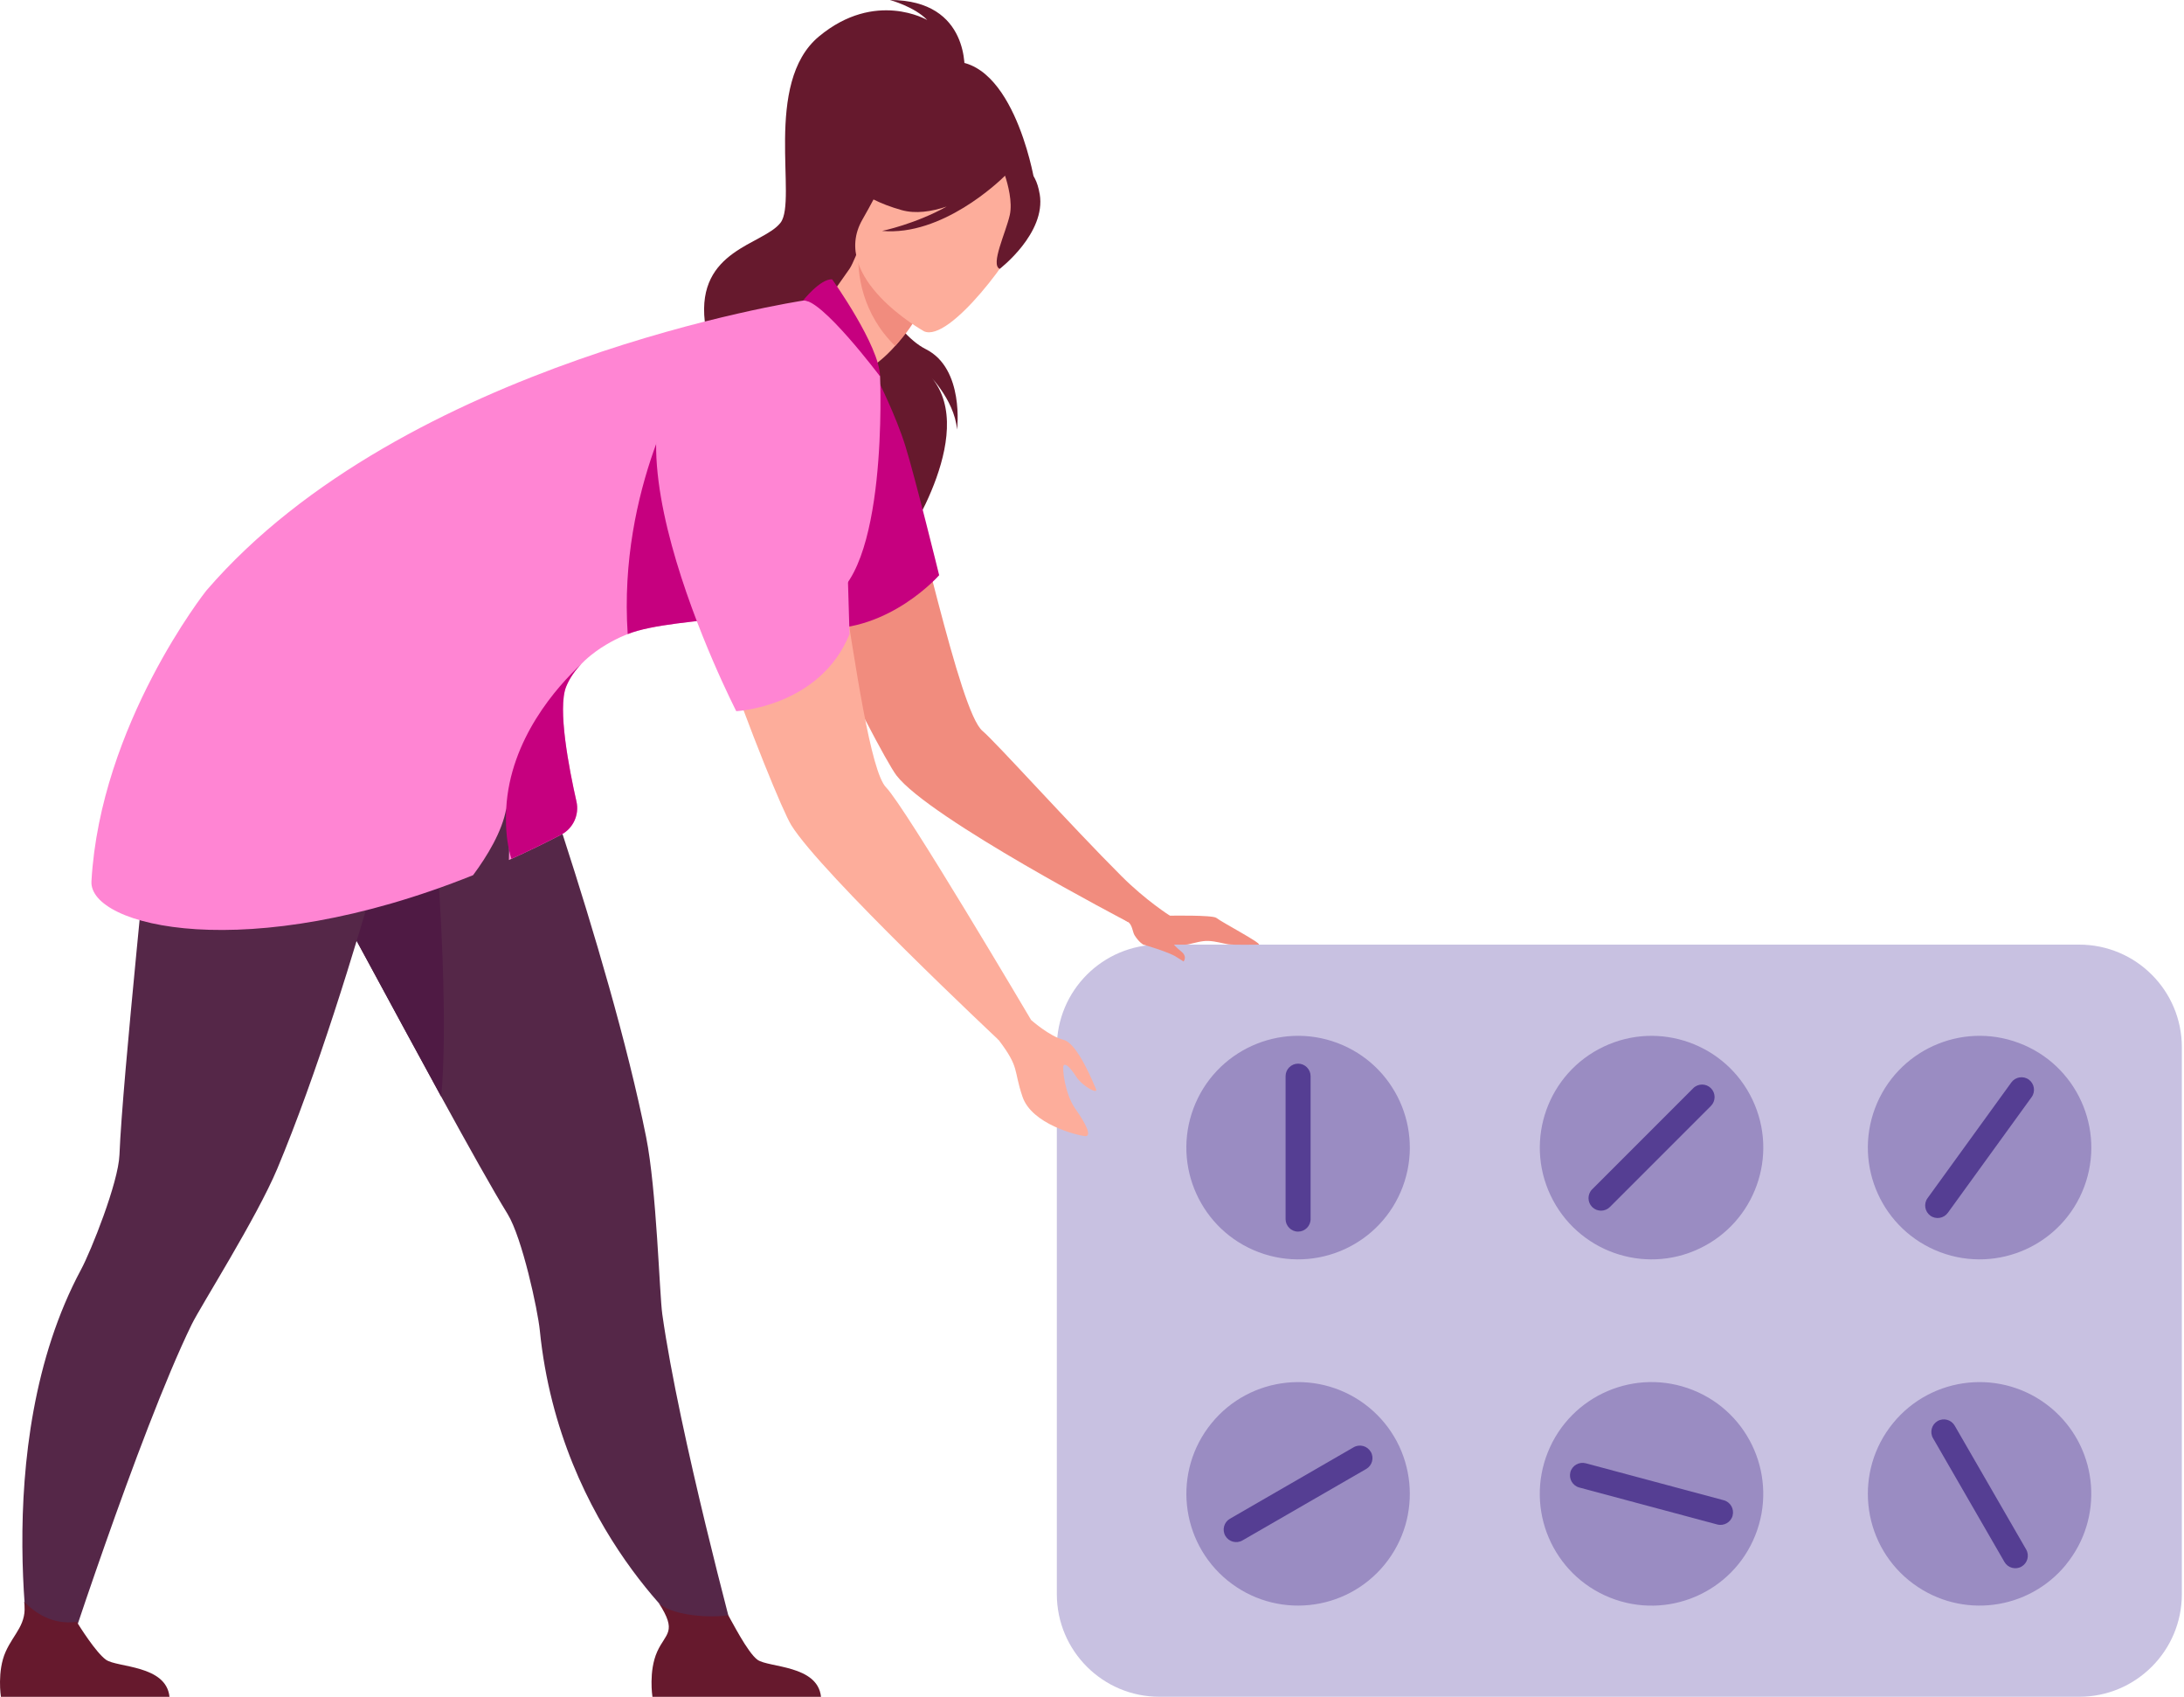 <?xml version="1.0" encoding="UTF-8"?> <svg xmlns="http://www.w3.org/2000/svg" width="475" height="369" viewBox="0 0 475 369" fill="none"> <path d="M192.25 87.001C188.26 74.201 170.94 71.801 163.96 83.251C162.71 85.311 161.91 87.671 161.84 90.381C161.46 105.381 191.05 163.461 194.97 168.601C202.12 177.951 245.28 200.441 245.28 200.441L254.45 199.101C254.45 199.101 249.26 195.841 243.9 190.481C232.81 179.411 216.64 161.411 213.68 158.921C208.6 154.641 199.81 111.291 192.24 87.001H192.25Z" fill="#F18C7E"></path> <path d="M452.212 205.391H252.172C239.845 205.391 229.852 215.384 229.852 227.711V346.611C229.852 358.938 239.845 368.931 252.172 368.931H452.212C464.539 368.931 474.532 358.938 474.532 346.611V227.711C474.532 215.384 464.539 205.391 452.212 205.391Z" fill="#C8C1E1"></path> <path opacity="0.4" d="M305.073 258.062C300.353 270.632 286.343 276.982 273.783 272.272C261.223 267.552 254.863 253.552 259.573 240.982C264.293 228.422 278.303 222.062 290.863 226.772C303.423 231.492 309.783 245.502 305.073 258.062Z" fill="#553E93"></path> <path opacity="0.4" d="M301.152 340.172C292.662 350.572 277.362 352.112 266.962 343.632C256.572 335.142 255.012 319.842 263.502 309.442C271.982 299.052 287.292 297.502 297.692 305.982C308.082 314.462 309.632 329.772 301.152 340.172Z" fill="#553E93"></path> <path opacity="0.4" d="M453.292 258.062C448.572 270.632 434.562 276.982 422.002 272.272C409.442 267.552 403.082 253.552 407.792 240.982C412.512 228.422 426.522 222.062 439.082 226.772C451.642 231.492 458.002 245.502 453.292 258.062Z" fill="#553E93"></path> <path opacity="0.4" d="M449.363 340.172C441.163 350.212 426.613 352.002 416.263 344.462C415.893 344.202 415.533 343.922 415.173 343.632C404.783 335.152 403.233 319.842 411.713 309.442C420.193 299.052 435.503 297.502 445.903 305.982C446.253 306.272 446.603 306.562 446.933 306.872C456.393 315.502 457.553 330.122 449.353 340.162L449.363 340.172Z" fill="#553E93"></path> <path opacity="0.4" d="M381.152 239.12C386.902 251.25 381.722 265.74 369.602 271.48C357.482 277.23 342.992 272.06 337.242 259.93C331.492 247.81 336.672 233.31 348.792 227.57C360.912 221.82 375.412 227 381.152 239.12Z" fill="#553E93"></path> <path opacity="0.4" d="M350.16 347.372C337.7 342.382 331.65 328.242 336.63 315.782C341.62 303.322 355.75 297.262 368.22 302.252C380.68 307.242 386.73 321.382 381.75 333.842C376.77 346.302 362.62 352.362 350.16 347.372Z" fill="#553E93"></path> <path d="M282.322 267.79C280.822 267.79 279.602 266.56 279.602 265.07V233.99C279.602 232.49 280.832 231.27 282.322 231.27C283.822 231.27 285.042 232.5 285.042 233.99V265.07C285.042 266.57 283.812 267.79 282.322 267.79Z" fill="#553E93"></path> <path d="M346.283 262.441C345.223 261.381 345.223 259.651 346.283 258.591L368.263 236.611C369.323 235.551 371.053 235.551 372.113 236.611C373.173 237.671 373.173 239.401 372.113 240.461L350.133 262.441C349.073 263.501 347.343 263.501 346.283 262.441Z" fill="#553E93"></path> <path d="M419.831 264.321C418.621 263.441 418.341 261.731 419.221 260.521L437.451 235.351C438.331 234.141 440.041 233.861 441.251 234.741C442.461 235.621 442.741 237.331 441.861 238.541L423.631 263.711C422.751 264.921 421.041 265.201 419.831 264.321Z" fill="#553E93"></path> <path d="M439.67 340.62C438.37 341.37 436.7 340.92 435.95 339.62L420.41 312.7C419.66 311.4 420.11 309.73 421.41 308.98C422.71 308.23 424.38 308.68 425.13 309.98L440.67 336.9C441.42 338.2 440.97 339.87 439.67 340.62Z" fill="#553E93"></path> <path d="M376.833 329.54C376.443 330.99 374.943 331.85 373.493 331.47L343.473 323.43C342.023 323.04 341.163 321.54 341.543 320.09C341.933 318.64 343.433 317.78 344.883 318.16L374.903 326.2C376.353 326.59 377.213 328.09 376.823 329.54H376.833Z" fill="#553E93"></path> <path d="M298.14 315.679C298.89 316.979 298.44 318.649 297.14 319.399L270.22 334.939C268.92 335.689 267.25 335.239 266.5 333.939C265.75 332.639 266.2 330.969 267.5 330.219L294.41 314.679C295.71 313.929 297.38 314.379 298.13 315.679H298.14Z" fill="#553E93"></path> <path d="M204.773 13.602C205.013 12.642 183.833 23.172 182.763 24.362C172.833 35.382 175.663 49.752 181.343 49.892C184.983 49.982 184.283 56.042 184.283 56.042L224.883 38.862C224.883 38.862 219.993 10.352 204.773 13.602Z" fill="#66192D"></path> <path d="M209.773 15.82C209.773 15.82 211.223 0 193.553 0C193.553 0 198.903 1.45 201.673 4.36C201.673 4.36 190.403 -2.26 178.133 7.91C165.863 18.08 173.493 43.58 169.763 48.42C166.033 53.26 151.503 54.23 153.283 69.89C155.063 85.55 199.383 105.15 196.533 118.11C196.533 118.11 213.903 92.58 201.483 80.92C201.483 80.92 207.533 86.62 208.153 93.4C208.153 93.4 209.793 80.16 201.373 75.93C193.923 72.18 187.813 58.48 188.463 56.03C189.113 53.58 209.763 15.81 209.763 15.81L209.773 15.82Z" fill="#66192D"></path> <path d="M160.132 357.82L151.342 356.53C151.342 356.53 121.802 333.05 117.402 289.25C116.952 284.79 113.572 269.12 110.392 263.95C107.252 258.86 101.872 249.24 95.962 238.45C85.311 219.01 72.912 195.76 68.651 188.36C55.102 164.76 61.632 148.89 61.632 148.89C61.632 148.89 99.442 145.15 109.802 136.09L113.532 141.84C113.532 141.84 121.722 178.11 121.342 178.28C121.742 179.51 122.152 180.77 122.572 182.05C129.042 202.01 136.472 226.95 140.532 247.26C142.812 258.69 143.422 281.34 144.042 285.75C147.702 311.78 160.142 357.82 160.142 357.82H160.132Z" fill="#552748"></path> <path d="M178.561 368.939H141.901C141.901 368.939 141.021 363.349 142.941 359.109C144.771 355.039 147.391 354.909 143.271 348.539C145.601 350.939 153.091 351.929 158.391 351.219C159.041 352.269 162.581 359.329 164.751 360.889C167.151 362.609 177.831 361.999 178.561 368.939Z" fill="#66192D"></path> <path d="M95.962 238.451C85.311 219.011 72.912 195.761 68.651 188.361C55.102 164.761 61.632 148.891 61.632 148.891C61.632 148.891 79.962 142.841 90.322 133.781C90.322 133.781 98.791 207.561 95.962 238.451Z" fill="#4F1A44"></path> <path d="M96.872 151.621L96.992 144.761C83.332 146.481 49.892 128.441 49.892 128.441C49.892 128.441 35.602 137.941 33.642 165.091C32.692 178.341 26.642 234.371 25.982 251.101C25.742 257.161 19.772 272.051 17.652 275.991C-3.188 314.771 7.712 367.461 7.712 367.461L12.552 366.231C12.552 366.231 30.172 311.601 41.692 287.971C43.652 283.961 55.802 264.851 60.312 254.101C68.822 233.771 77.082 206.951 82.972 186.191C83.392 186.271 96.872 151.621 96.872 151.621Z" fill="#552748"></path> <path d="M176.801 105.861C154.471 100.731 168.741 69.361 170.031 69.911C179.601 66.271 177.211 69.191 184.761 58.451C185.471 57.441 186.821 53.941 186.821 53.941L200.531 65.961C200.531 65.961 198.201 71.241 194.691 75.221C189.931 80.621 185.711 81.551 185.991 82.761C187.091 83.631 182.751 107.221 176.791 105.851L176.801 105.861Z" fill="#FDAD9B"></path> <path d="M190.901 82.549C190.901 82.549 194.831 90.299 196.921 97.009C199.011 103.719 204.261 125.069 204.261 125.069C204.261 125.069 193.451 137.399 178.411 136.679C178.411 136.679 170.321 124.019 173.171 112.589C176.021 101.159 190.891 82.539 190.891 82.539L190.901 82.549Z" fill="#C6007F"></path> <path d="M200.542 65.969C200.542 65.969 199.912 69.539 194.702 75.229C187.642 68.379 186.162 59.419 186.822 53.949L200.542 65.969Z" fill="#F18C7E"></path> <path d="M200.92 72.002C200.92 72.002 180.22 60.482 187.59 47.702C194.96 34.922 197.26 24.822 210.79 31.642C224.32 38.462 224.05 44.802 222.63 49.672C221.21 54.542 206.5 74.682 200.92 72.012V72.002Z" fill="#FDAD9B"></path> <path d="M226.12 42.2C225.17 36.52 222.29 35.98 220.28 36.36C212.63 23.72 200.14 28.65 200.14 28.65C193.47 37.02 183.82 38.45 183.82 38.45C183.82 38.45 186.22 42.92 196.12 45.69C199.14 46.53 202.58 46.02 205.89 44.91C199.02 48.74 191.84 50.21 191.84 50.21C204.89 51.4 217.3 39.48 218.59 38.2C219.19 40.05 220.25 43.92 219.62 46.75C218.76 50.59 215.35 57.56 217.43 58.46C217.43 58.46 227.55 50.72 226.13 42.21L226.12 42.2Z" fill="#66192D"></path> <path d="M36.861 368.939H0.201C0.201 368.939 -0.679 363.349 1.241 359.109C3.071 355.039 5.951 353.19 5.261 348.27C7.591 350.67 11.391 353.35 16.691 352.64C17.341 353.69 20.881 359.33 23.051 360.88C25.451 362.6 36.131 361.989 36.861 368.929V368.939Z" fill="#66192D"></path> <path d="M179.43 130.732C174.71 132.372 168.09 133.282 161.32 134.012C151.68 135.062 141.73 135.782 136.52 137.862C135.5 138.262 132.54 139.502 129.57 141.662C129.57 141.662 129.5 141.712 129.37 141.822C128.38 142.542 127.4 143.372 126.5 144.302C125.12 145.722 123.91 147.382 123.14 149.292C121.23 154.012 123.76 167.112 125.38 174.272C126.03 177.152 124.67 180.122 122.05 181.492C118.39 183.382 114.78 185.142 111.24 186.742C111.05 186.822 110.87 186.902 110.68 186.992C110.71 186.262 110.73 185.542 110.73 184.832C110.73 179.892 110.11 175.782 110.11 175.782C109.24 180.762 105.96 186.152 102.89 190.292C53.7 210.032 19.33 201.452 19.89 191.622C21.83 157.482 44.849 128.442 44.849 128.442C87.79 78.512 174.65 65.362 174.65 65.362C174.65 65.362 178.81 64.862 183.83 70.892C191.05 79.582 191.41 81.842 191.41 81.842C191.41 81.842 193.32 125.892 179.44 130.732H179.43Z" fill="#FF85D3"></path> <path d="M161.319 134.02C151.679 135.07 141.729 135.79 136.519 137.87C134.389 106.04 149.409 82.09 149.409 82.09C149.409 82.09 159.209 121.97 161.319 134.02Z" fill="#C6007F"></path> <path d="M171.443 75.93C171.443 75.93 147.283 78.32 145.353 94.01C143.413 109.71 168.513 173.64 172.103 179.43C178.643 189.97 217.173 226.1 217.173 226.1L224.273 221.8C224.273 221.8 196.943 175.53 192.713 171.2C186.073 164.4 179.623 81.37 171.443 75.93Z" fill="#FDAD9B"></path> <path d="M183.823 105.922C183.823 105.922 186.303 65.452 155.323 75.232C124.343 85.022 160.133 154.632 160.133 154.632C160.133 154.632 178.313 153.732 184.763 137.872L183.823 105.922Z" fill="#FF85D3"></path> <path d="M125.372 174.269C126.022 177.149 124.662 180.119 122.042 181.489C118.382 183.379 114.772 185.139 111.232 186.739C111.042 186.139 110.872 185.509 110.722 184.829C110.162 182.339 109.912 179.359 110.102 175.779C110.922 160.669 121.212 149.219 126.492 144.309C125.112 145.729 123.902 147.389 123.132 149.299C121.222 154.019 123.752 167.119 125.372 174.279V174.269Z" fill="#C6007F"></path> <path d="M174.641 65.36C174.641 65.36 178.421 60.58 180.981 60.73C180.981 60.73 191.321 75.2 191.401 81.84C191.401 81.84 178.511 64.68 174.641 65.36Z" fill="#C6007F"></path> <path d="M273.81 205.389C273.81 205.389 268.31 205.489 267.13 205.319C265.97 205.149 264.41 204.649 262.84 204.589C261.3 204.529 259.89 205.029 258.44 205.329C258.23 205.369 258.01 205.389 257.79 205.389H248.67C248.67 205.389 247.76 204.949 246.75 203.339C246.32 202.639 246.26 200.979 245.28 200.439C239.76 197.359 254.45 199.099 254.45 199.099C254.45 199.099 263.67 198.929 264.53 199.569C266.04 200.709 274.16 204.949 273.81 205.389Z" fill="#F18C7E"></path> <path d="M248.681 205.39C248.681 205.39 254.281 207.01 255.801 208.04L257.411 209.05C257.411 209.05 258.341 208.01 256.881 206.86C256.111 206.25 253.981 204.47 253.911 202.44C253.841 200.4 247.521 202.18 248.691 205.39H248.681Z" fill="#F18C7E"></path> <path d="M224.282 221.799C224.282 221.799 228.282 225.349 231.322 226.099C234.362 226.849 237.822 235.559 238.372 236.799C238.922 238.039 235.472 236.249 234.082 234.129C232.702 232.009 231.752 231.179 231.352 231.639C230.952 232.099 231.592 237.909 233.902 241.129C236.202 244.359 237.592 247.209 235.932 247.029C234.272 246.849 224.412 244.449 222.382 238.459C220.352 232.469 221.842 232.259 217.182 226.099C212.522 219.939 224.282 221.799 224.282 221.799Z" fill="#FDAD9B"></path> </svg> 